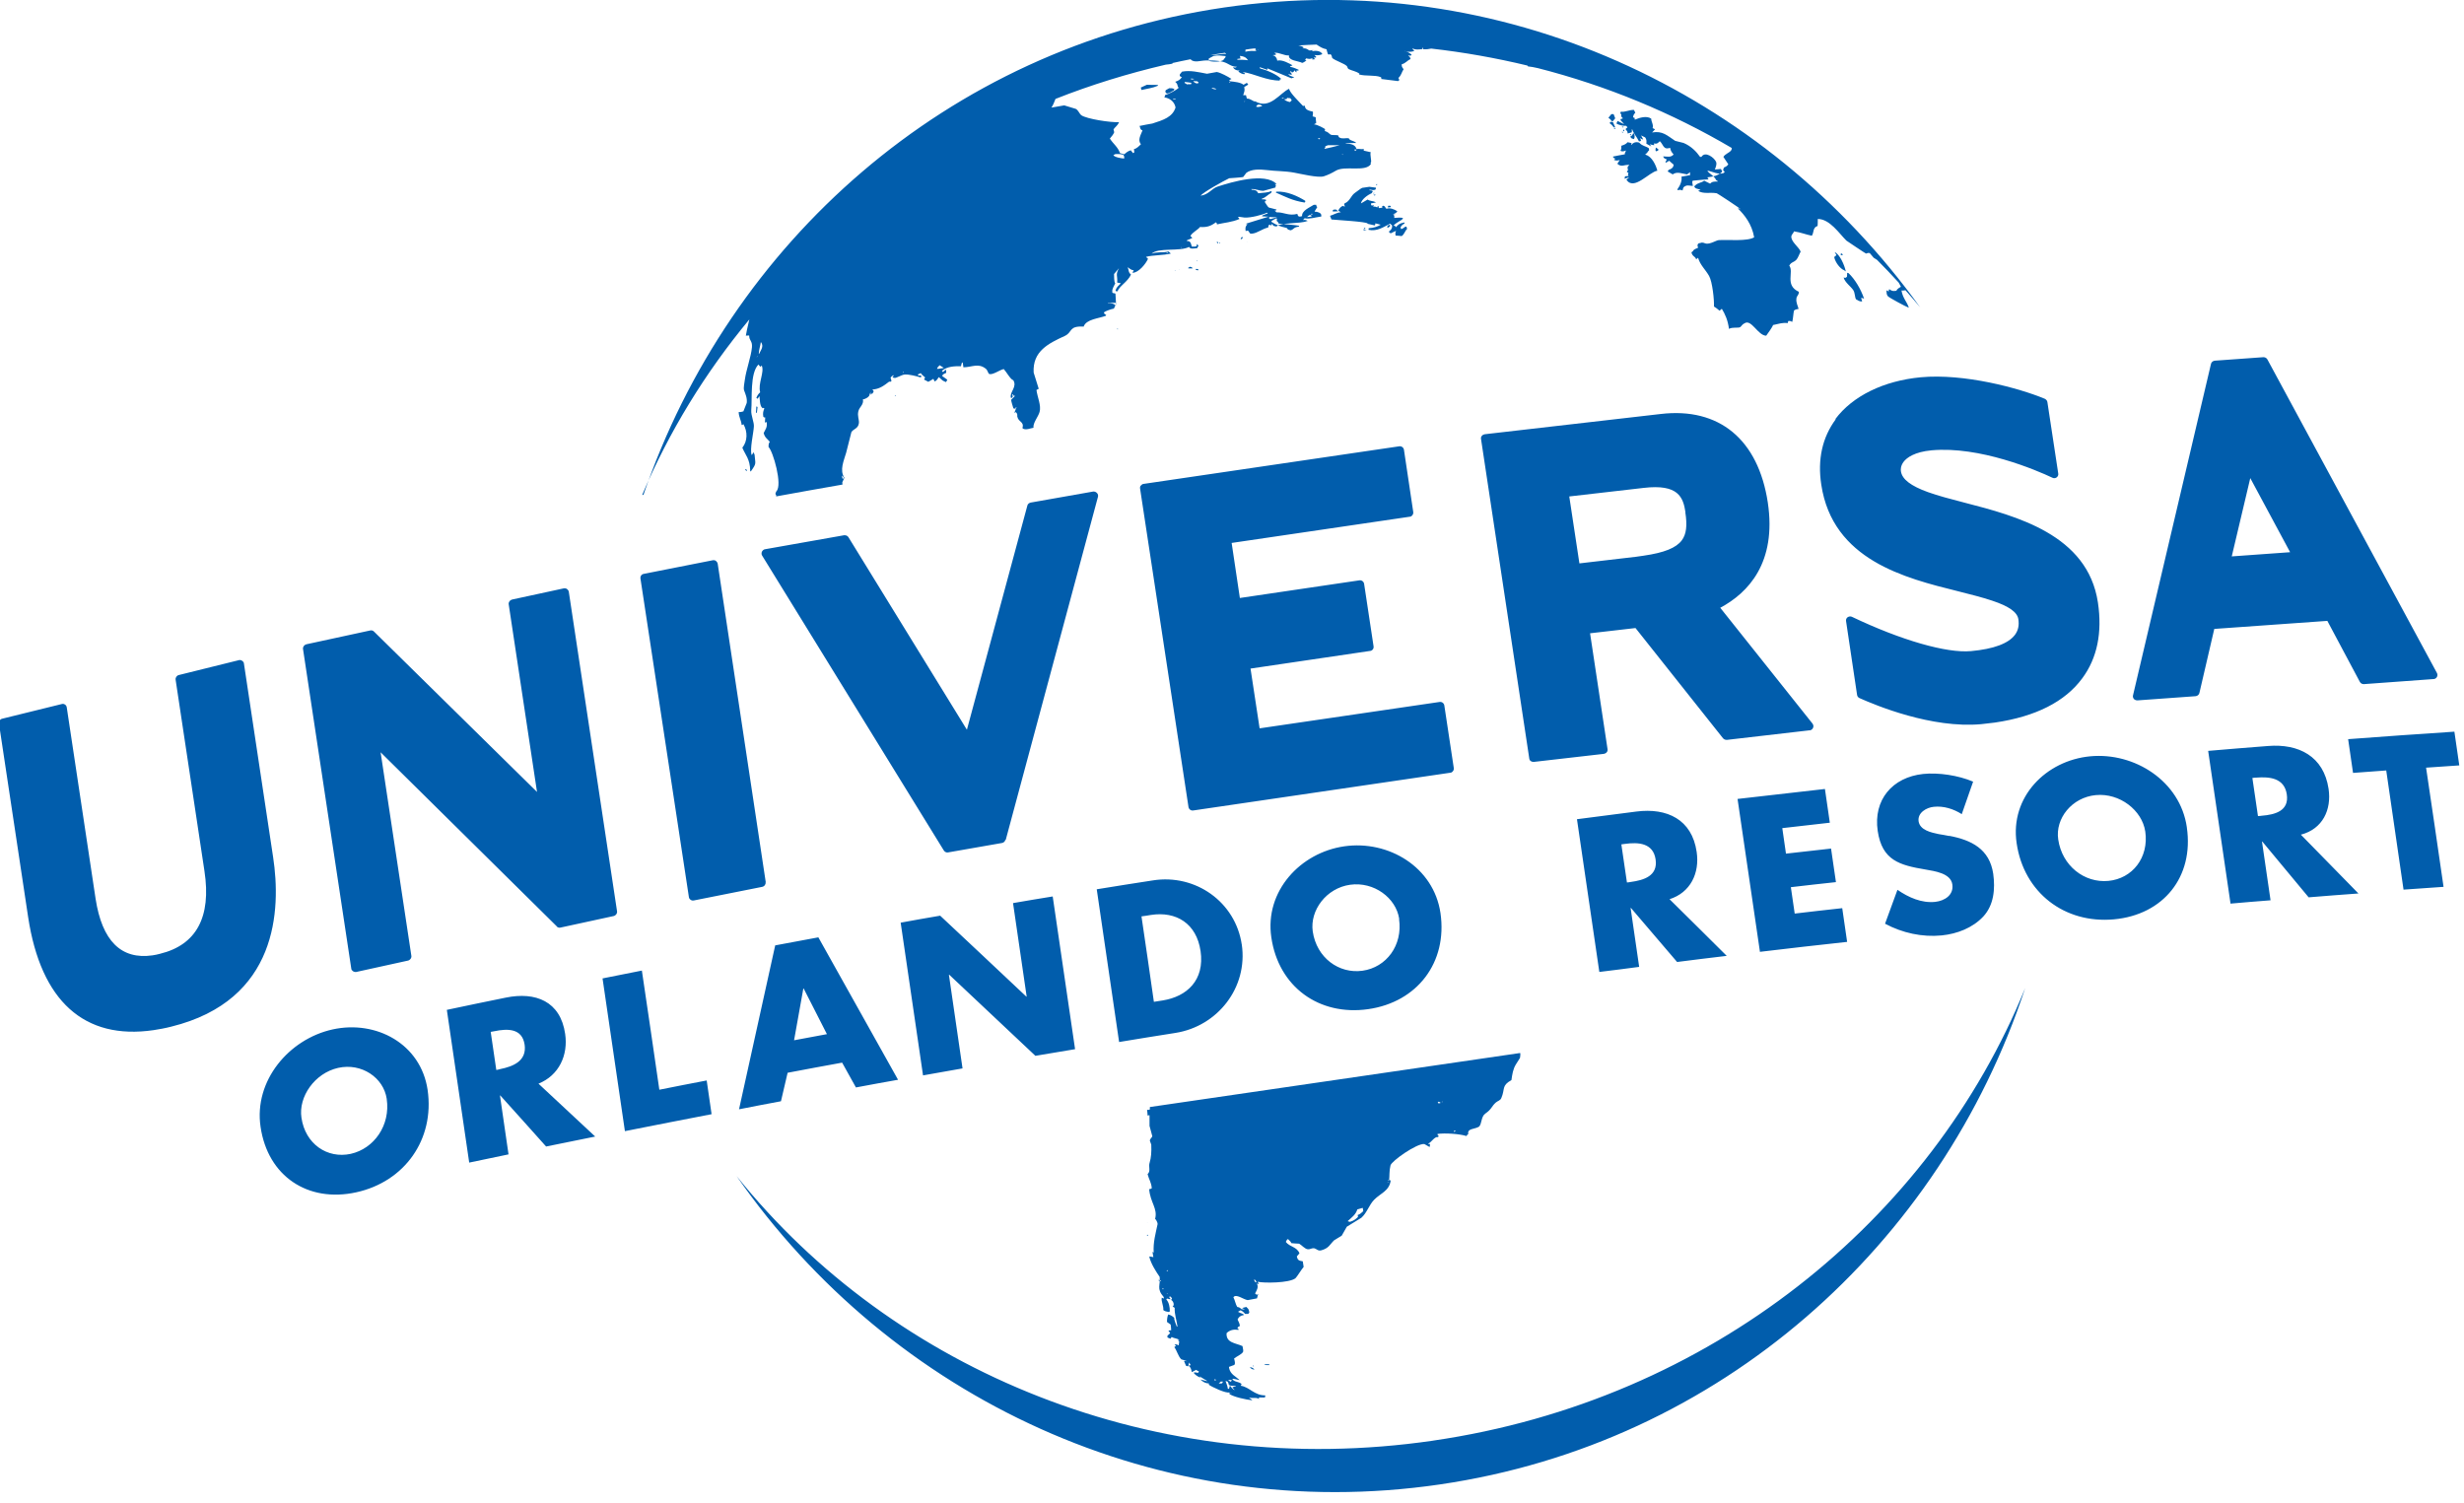 <svg viewBox="0 0 141 86" fill="none" xmlns="http://www.w3.org/2000/svg">
<path d="M134.37 42.3C134.46 42.94 134.56 43.58 134.65 44.23C135.28 44.18 135.91 44.14 136.55 44.09C136.88 46.36 137.21 48.64 137.54 50.91C138.3 50.86 139.07 50.8 139.83 50.75C139.5 48.48 139.17 46.2 138.83 43.93C139.46 43.89 140.09 43.84 140.73 43.8C140.64 43.16 140.54 42.52 140.45 41.87C138.42 42 136.39 42.15 134.36 42.3M130.86 45.46C130.72 44.51 129.86 44.44 129.11 44.5C129.04 44.5 128.96 44.51 128.89 44.52C129 45.25 129.1 45.97 129.21 46.7C129.28 46.7 129.36 46.69 129.43 46.68C130.18 46.62 131 46.41 130.86 45.46ZM131.66 47.76C132.76 48.88 133.86 50 134.96 51.13C134.01 51.2 133.06 51.27 132.11 51.35C131.23 50.29 130.34 49.22 129.46 48.16H129.44C129.6 49.28 129.77 50.4 129.93 51.52C129.17 51.58 128.4 51.64 127.64 51.71C127.21 48.8 126.79 45.88 126.36 42.97C127.5 42.87 128.64 42.78 129.79 42.69C131.53 42.55 132.97 43.27 133.25 45.14C133.43 46.35 132.9 47.44 131.68 47.76M122.76 47.58C122.58 46.37 121.3 45.37 119.93 45.5C118.56 45.63 117.6 46.84 117.78 48.04C118 49.55 119.28 50.54 120.65 50.41C122.02 50.28 122.98 49.08 122.76 47.57M125.14 47.35C125.55 50.18 123.8 52.35 120.97 52.61C118.14 52.87 115.81 51.08 115.4 48.25C115.01 45.61 117.08 43.52 119.61 43.28C122.15 43.04 124.76 44.7 125.14 47.34M111.54 47.84C111.34 47.8 111.13 47.76 110.93 47.73C110.51 47.64 109.87 47.51 109.79 47C109.72 46.51 110.24 46.21 110.66 46.17C111.22 46.11 111.79 46.29 112.26 46.59C112.48 45.97 112.69 45.35 112.91 44.73C112.06 44.37 110.94 44.2 110.05 44.29C108.29 44.48 107.19 45.77 107.45 47.55C107.7 49.24 108.7 49.51 110.19 49.76C110.7 49.85 111.63 49.97 111.72 50.61C111.81 51.22 111.28 51.55 110.74 51.61C109.96 51.69 109.22 51.36 108.58 50.92C108.34 51.57 108.11 52.21 107.87 52.86C108.86 53.39 110 53.64 111.11 53.53C112 53.44 112.88 53.1 113.49 52.45C114.1 51.79 114.18 50.87 114.06 50C113.85 48.59 112.82 48.07 111.54 47.83M100.7 54.47C102.37 54.27 104.03 54.08 105.7 53.9C105.61 53.26 105.51 52.62 105.42 51.97C104.52 52.07 103.61 52.17 102.7 52.28C102.63 51.78 102.55 51.27 102.48 50.77C103.34 50.67 104.2 50.57 105.06 50.48C104.97 49.84 104.87 49.2 104.78 48.56C103.92 48.66 103.06 48.75 102.2 48.85C102.13 48.36 102.06 47.88 101.99 47.39C102.89 47.29 103.8 47.18 104.71 47.08C104.62 46.44 104.52 45.8 104.43 45.15C102.76 45.34 101.1 45.53 99.43 45.72C99.86 48.64 100.28 51.55 100.71 54.46M94.74 49.18C94.6 48.23 93.74 48.19 93 48.29C92.93 48.3 92.85 48.31 92.78 48.32C92.89 49.05 92.99 49.77 93.1 50.5C93.17 50.5 93.25 50.48 93.32 50.47C94.06 50.37 94.88 50.13 94.74 49.18ZM95.53 51.45C96.62 52.53 97.72 53.61 98.81 54.7C97.86 54.81 96.92 54.93 95.97 55.05C95.09 54.02 94.21 52.99 93.33 51.96H93.31C93.47 53.08 93.64 54.2 93.8 55.33C93.04 55.43 92.28 55.53 91.52 55.62C91.09 52.7 90.67 49.79 90.24 46.88C91.38 46.73 92.51 46.59 93.65 46.44C95.39 46.22 96.82 46.89 97.09 48.75C97.27 49.96 96.74 51.08 95.53 51.46M80.07 52.59C79.89 51.38 78.62 50.44 77.26 50.63C75.9 50.82 74.95 52.09 75.12 53.3C75.34 54.81 76.62 55.74 77.97 55.55C79.33 55.36 80.28 54.1 80.06 52.59M82.43 52.25C82.84 55.08 81.1 57.35 78.29 57.75C75.48 58.15 73.16 56.47 72.75 53.64C72.36 51 74.41 48.79 76.93 48.43C79.45 48.07 82.04 49.61 82.43 52.25ZM68.7 54.42C68.47 52.85 67.31 52.13 65.85 52.36C65.67 52.39 65.5 52.42 65.32 52.44C65.56 54.07 65.8 55.7 66.03 57.33C66.2 57.3 66.37 57.28 66.54 57.25C67.9 57.03 68.95 56.11 68.7 54.41M71.06 54.05C71.42 56.51 69.68 58.73 67.26 59.11C66.19 59.28 65.11 59.45 64.04 59.63C63.61 56.72 63.19 53.8 62.76 50.89C63.83 50.72 64.91 50.54 65.98 50.38C68.41 50 70.7 51.61 71.06 54.06M58.75 57.03H58.73C57.09 55.48 55.44 53.94 53.8 52.4C53.04 52.53 52.29 52.66 51.54 52.8C51.97 55.72 52.39 58.63 52.82 61.54C53.58 61.41 54.33 61.27 55.08 61.14C54.82 59.35 54.56 57.57 54.3 55.78H54.32C55.96 57.32 57.61 58.87 59.25 60.42C60.01 60.29 60.76 60.17 61.52 60.04C61.09 57.13 60.67 54.21 60.24 51.3C59.48 51.42 58.73 51.55 57.97 51.68C58.23 53.46 58.49 55.24 58.75 57.03ZM47.32 59.18C46.88 58.31 46.43 57.44 45.99 56.57H45.97C45.79 57.56 45.62 58.55 45.44 59.53C46.07 59.41 46.69 59.3 47.32 59.18ZM46.83 53.64C48.35 56.35 49.87 59.07 51.39 61.79C50.59 61.93 49.78 62.08 48.98 62.23C48.72 61.76 48.46 61.29 48.19 60.81C47.15 61 46.11 61.19 45.07 61.39L44.69 63.02C43.89 63.17 43.09 63.32 42.29 63.48C42.98 60.35 43.67 57.23 44.36 54.1C45.18 53.95 46.01 53.79 46.83 53.64ZM36.74 55.54C35.99 55.69 35.24 55.84 34.48 55.99C34.91 58.9 35.33 61.82 35.76 64.73C37.41 64.4 39.07 64.08 40.72 63.76C40.63 63.12 40.53 62.48 40.44 61.83C39.54 62 38.64 62.18 37.73 62.36C37.4 60.09 37.07 57.81 36.73 55.54M30.02 59.78C29.88 58.83 29.03 58.86 28.3 59.01C28.23 59.02 28.15 59.04 28.08 59.05C28.19 59.78 28.29 60.5 28.4 61.23C28.47 61.22 28.55 61.2 28.62 61.18C29.36 61.03 30.16 60.72 30.02 59.77M30.81 62.01C31.89 63.02 32.98 64.03 34.06 65.04C33.13 65.23 32.19 65.42 31.25 65.61C30.38 64.64 29.51 63.66 28.63 62.69H28.61C28.77 63.82 28.94 64.94 29.1 66.06C28.35 66.22 27.6 66.37 26.85 66.53C26.42 63.61 26 60.7 25.57 57.79C26.69 57.55 27.81 57.32 28.94 57.09C30.65 56.74 32.07 57.3 32.34 59.16C32.52 60.37 32 61.54 30.8 62.02M22.13 62.88C21.95 61.67 20.69 60.81 19.35 61.11C18.01 61.41 17.07 62.76 17.25 63.96C17.47 65.47 18.73 66.32 20.07 66.03C21.41 65.73 22.35 64.39 22.13 62.89M24.47 62.37C24.88 65.2 23.16 67.62 20.39 68.23C17.62 68.84 15.32 67.31 14.91 64.48C14.52 61.84 16.54 59.46 19.03 58.91C21.52 58.36 24.08 59.73 24.47 62.37ZM131.05 31.6L128.77 27.36L127.71 31.84L131.05 31.6ZM139.45 38.51C139.49 38.58 139.49 38.67 139.45 38.74C139.41 38.81 139.35 38.85 139.27 38.86H139.25L135.27 39.15C135.17 39.15 135.09 39.11 135.04 39.02L133.18 35.53L126.71 35.99L125.86 39.65C125.84 39.75 125.75 39.83 125.64 39.84L122.31 40.08C122.23 40.08 122.16 40.05 122.11 40C122.06 39.94 122.04 39.86 122.06 39.79L126.52 20.83C126.54 20.73 126.63 20.65 126.74 20.64L129.52 20.44C129.61 20.44 129.7 20.48 129.75 20.57L139.45 38.51ZM105.05 23.99C104.28 25.03 104 26.29 104.22 27.73C104.87 32.05 109.01 33.08 112.03 33.83C112.74 34.01 113.42 34.18 113.99 34.37C114.96 34.69 115.44 35.03 115.5 35.44C115.55 35.79 115.49 36.07 115.31 36.32C114.94 36.82 114.1 37.14 112.79 37.26C111.4 37.39 108.79 36.64 105.98 35.3C105.9 35.26 105.81 35.27 105.73 35.32C105.66 35.37 105.62 35.46 105.64 35.55L106.27 39.77C106.28 39.85 106.34 39.92 106.41 39.95C107.33 40.36 110.53 41.7 113.38 41.44C113.64 41.41 113.9 41.38 114.15 41.35C116.48 41.01 118.17 40.16 119.16 38.81C120.01 37.66 120.31 36.2 120.05 34.47C119.46 30.59 115.38 29.53 112.4 28.76C111.63 28.56 110.9 28.37 110.32 28.16C109.35 27.81 108.85 27.43 108.78 26.98C108.76 26.87 108.76 26.66 108.93 26.43C109.11 26.19 109.56 25.86 110.53 25.77C113.29 25.52 116.52 26.9 117.45 27.34C117.53 27.38 117.62 27.37 117.69 27.32C117.76 27.27 117.8 27.18 117.78 27.09L117.16 23.01C117.15 22.93 117.09 22.86 117.01 22.82C115.52 22.2 112.39 21.36 109.91 21.59C107.79 21.79 106.01 22.66 105.02 23.99M96.45 29.32C96.32 28.45 96.04 27.69 94.06 27.92L89.8 28.41L90.38 32.24L93.63 31.86C93.78 31.84 93.92 31.82 94.05 31.8C95.24 31.63 95.92 31.35 96.24 30.92C96.5 30.57 96.56 30.08 96.44 29.31M103.57 41.79L98.82 42.34C98.74 42.34 98.66 42.32 98.6 42.25L93.59 35.94L90.99 36.24L91.99 42.87C92 42.93 91.99 43 91.94 43.05C91.9 43.1 91.84 43.13 91.78 43.14L87.77 43.6C87.64 43.61 87.52 43.53 87.51 43.4L84.75 25.12C84.74 25.06 84.75 24.99 84.8 24.94C84.84 24.89 84.9 24.86 84.96 24.85L95.04 23.69C98.38 23.3 100.61 25.15 101.16 28.75C101.68 32.21 100.03 33.93 98.44 34.78L103.72 41.41C103.77 41.48 103.79 41.57 103.75 41.65C103.72 41.73 103.65 41.78 103.56 41.8L103.57 41.79ZM65.28 27.78C65.24 27.83 65.23 27.9 65.24 27.96L68.01 46.18C68.03 46.31 68.15 46.4 68.28 46.38L82.99 44.22C83.05 44.22 83.11 44.18 83.15 44.12C83.19 44.07 83.2 44.01 83.19 43.94L82.65 40.37C82.63 40.24 82.51 40.15 82.38 40.17L72.08 41.68L71.56 38.26L78.4 37.25C78.46 37.25 78.52 37.21 78.56 37.16C78.6 37.11 78.61 37.04 78.6 36.98L78.06 33.41C78.04 33.28 77.92 33.19 77.79 33.21L70.95 34.22L70.48 31.07L80.67 29.57C80.73 29.57 80.79 29.53 80.83 29.47C80.87 29.42 80.88 29.35 80.87 29.29L80.34 25.74C80.32 25.61 80.2 25.52 80.07 25.54L65.45 27.69C65.39 27.69 65.33 27.73 65.29 27.79M57.55 48.07L62.83 28.43C62.85 28.35 62.83 28.27 62.77 28.21C62.71 28.15 62.64 28.12 62.55 28.13L58.98 28.76C58.89 28.78 58.81 28.84 58.79 28.93L55.33 41.76L48.55 30.74C48.5 30.66 48.41 30.62 48.3 30.63L43.78 31.43C43.7 31.44 43.64 31.5 43.6 31.57C43.57 31.64 43.57 31.73 43.61 31.79L54.01 48.67C54.06 48.75 54.16 48.8 54.25 48.78L57.34 48.24C57.43 48.22 57.51 48.16 57.53 48.06M43.82 50.49L41.07 32.26C41.06 32.2 41.02 32.14 40.97 32.1C40.92 32.06 40.85 32.05 40.79 32.06L36.84 32.84C36.71 32.86 36.63 32.98 36.65 33.11L39.42 51.33C39.43 51.4 39.46 51.45 39.52 51.49C39.57 51.53 39.63 51.54 39.69 51.53H39.7L43.62 50.75C43.75 50.72 43.83 50.6 43.81 50.48M31.86 53.02C31.92 53.08 32 53.1 32.08 53.08L35.12 52.42C35.24 52.39 35.33 52.27 35.31 52.15L32.55 33.87C32.54 33.8 32.5 33.75 32.45 33.71C32.4 33.67 32.33 33.66 32.26 33.67L29.3 34.31C29.18 34.34 29.09 34.46 29.11 34.58L30.73 45.32L21.4 36.14C21.34 36.08 21.26 36.06 21.18 36.08L17.53 36.87C17.41 36.9 17.32 37.02 17.34 37.14L20.1 55.42C20.1 55.49 20.15 55.54 20.2 55.58C20.25 55.61 20.31 55.63 20.37 55.62H20.39L23.35 54.97C23.47 54.94 23.56 54.82 23.54 54.7L21.78 43.05L31.86 53.01V53.02ZM13.85 37.81C13.79 37.77 13.72 37.76 13.66 37.78L10.23 38.63C10.11 38.66 10.03 38.78 10.05 38.9L11.7 49.85C12.1 52.48 11.24 54.07 9.16 54.58C9.01 54.62 8.87 54.65 8.73 54.67C6.93 54.93 5.84 53.84 5.47 51.43L3.82 40.48C3.81 40.41 3.77 40.35 3.72 40.32C3.66 40.28 3.6 40.27 3.53 40.29L0.12 41.13C1.35526e-05 41.16 -0.08 41.28 -0.06 41.4L1.61 52.48C2.34 57.29 4.82 59.53 8.79 58.95C9.11 58.9 9.45 58.84 9.8 58.75C15.92 57.24 16.08 52.03 15.63 49.06L13.96 37.98C13.96 37.91 13.91 37.85 13.86 37.82" fill="#015DAC"/>
<path d="M83.3 64.69C83.3 64.69 83.24 64.69 83.21 64.7C83.21 64.73 83.21 64.76 83.21 64.79C83.24 64.75 83.28 64.72 83.31 64.68M79.46 67.51H79.44C79.44 67.51 79.44 67.56 79.43 67.58C79.47 67.53 79.45 67.58 79.46 67.51ZM79.44 67.65L79.41 67.63C79.41 67.63 79.41 67.68 79.4 67.7C79.41 67.68 79.43 67.67 79.44 67.65ZM78.01 69.32C78.01 69.25 77.99 69.18 77.98 69.12C77.88 69.15 77.78 69.18 77.67 69.21C77.59 69.5 77.34 69.68 77.13 69.87V69.89C77.13 69.89 77.21 69.91 77.25 69.92C77.46 69.86 77.59 69.76 77.71 69.64C77.71 69.6 77.7 69.57 77.69 69.53C77.83 69.49 77.91 69.4 78 69.32M71.9 73.38V73.36C71.84 73.28 71.88 73.25 71.76 73.22C71.8 73.33 71.79 73.36 71.9 73.39M70.34 78.96C70.34 78.96 70.3 78.98 70.28 78.99L70.33 79.01C70.33 79.01 70.38 79.05 70.41 79.07C70.44 79.05 70.47 79.03 70.49 79.01L70.46 78.97C70.46 78.97 70.38 78.97 70.35 78.97M70.32 79.25C70.28 79.11 70.29 79.05 70.13 79.03C70.19 79.19 70.26 79.37 70.26 79.47C70.28 79.47 70.31 79.47 70.33 79.48C70.34 79.42 70.36 79.37 70.37 79.31L70.42 79.33C70.48 79.43 70.55 79.51 70.66 79.55C70.62 79.5 70.57 79.46 70.53 79.41V79.39C70.59 79.36 70.66 79.34 70.72 79.32V79.3C70.54 79.3 70.46 79.32 70.33 79.26M70.46 79.7H70.42L70.45 79.75V79.7H70.46ZM69.98 79.06H69.93C69.93 79.06 69.88 79.06 69.86 79.06C69.82 79.1 69.78 79.13 69.74 79.17C69.88 79.17 69.94 79.2 69.98 79.07M69.6 78.96C69.6 78.96 69.54 78.94 69.5 78.93L69.48 78.96C69.48 78.96 69.51 78.99 69.53 79C69.55 78.99 69.57 78.98 69.59 78.97M87 60.28C87 60.36 87 60.44 86.98 60.54C86.9 60.67 86.82 60.79 86.74 60.92C86.58 61.19 86.54 61.46 86.49 61.81C85.91 62.13 86.14 62.31 85.91 62.84C85.85 62.98 85.72 62.99 85.6 63.09C85.33 63.33 85.38 63.46 84.99 63.73C84.75 63.9 84.8 64.31 84.64 64.47C84.4 64.63 83.95 64.56 84.02 64.9C83.95 64.94 83.96 64.94 83.92 65.01C83.5 64.88 82.68 64.83 82.26 64.89C82.26 64.91 82.26 64.93 82.27 64.96C82.35 65.02 82.34 64.99 82.29 65.07C82.08 65.03 81.92 65.37 81.73 65.44V65.46C81.73 65.46 81.8 65.46 81.83 65.47C81.83 65.53 81.82 65.58 81.81 65.64C81.71 65.58 81.61 65.53 81.51 65.47C81.09 65.41 79.63 66.44 79.57 66.69C79.49 67.01 79.52 67.31 79.49 67.54C79.52 67.54 79.55 67.54 79.58 67.55C79.51 68.15 79 68.28 78.63 68.66C78.34 68.96 78.22 69.41 77.9 69.69C77.62 69.86 77.34 70.03 77.07 70.2C76.97 70.37 76.88 70.54 76.78 70.71C76.63 70.8 76.49 70.89 76.34 70.98C76.1 71.21 76.05 71.43 75.61 71.55C75.43 71.6 75.35 71.48 75.23 71.44C75.07 71.4 74.99 71.5 74.85 71.49C74.68 71.49 74.48 71.24 74.34 71.17C74.19 71.17 74.05 71.15 73.9 71.14C73.84 71.01 73.78 71 73.71 70.91C73.69 70.91 73.67 70.93 73.65 70.94C73.63 70.98 73.6 71.02 73.58 71.07C73.8 71.36 74.21 71.34 74.36 71.72C74.31 71.78 74.26 71.84 74.21 71.9C74.26 72.14 74.35 72.14 74.55 72.18C74.57 72.29 74.58 72.39 74.6 72.5C74.49 72.62 74.21 73.08 74.13 73.15C73.77 73.43 72.31 73.43 71.97 73.35C71.99 73.39 72.01 73.44 72.04 73.48H72.02C72.02 73.48 71.96 73.46 71.92 73.45C72.04 73.65 71.91 73.85 71.82 74.02C71.86 74.05 71.89 74.07 71.92 74.1C71.95 74.08 71.98 74.06 72 74.04C71.98 74.13 71.95 74.22 71.93 74.3C71.75 74.33 71.58 74.37 71.4 74.4C71.16 74.37 70.72 74.01 70.58 74.24C70.67 74.4 70.71 74.66 70.8 74.79C70.96 74.81 70.97 74.87 71.05 74.92C71.1 74.92 71.16 74.93 71.21 74.94V74.92C71.21 74.92 71.12 74.87 71.08 74.85C71.16 74.83 71.24 74.81 71.32 74.79C71.34 74.81 71.36 74.83 71.38 74.85C71.45 74.91 71.47 74.97 71.49 75.11C71.47 75.14 71.45 75.16 71.43 75.19C71.37 75.19 71.31 75.19 71.25 75.19C71.16 75.08 71.11 75.04 70.99 74.98C70.94 75.01 70.89 75.04 70.84 75.07L70.89 75.09C70.98 75.16 71.12 75.15 71.19 75.25C70.97 75.29 70.89 75.36 70.82 75.51C70.88 75.63 70.94 75.75 70.95 75.88C70.86 75.93 70.84 75.92 70.81 76.02C70.88 76.05 70.85 76.02 70.89 76.1H70.8C70.56 76.06 70.34 76.14 70.19 76.29C70.15 76.85 70.7 76.85 71.1 77.03C71.13 77.17 71.16 77.31 71.13 77.37C71.03 77.52 70.75 77.63 70.62 77.74C70.66 77.91 70.7 78.03 70.63 78.11C70.53 78.15 70.43 78.18 70.33 78.22V78.27C70.4 78.65 70.71 78.76 70.92 78.96V78.98C70.81 78.95 70.69 78.92 70.57 78.9C70.55 78.92 70.53 78.94 70.51 78.95L70.56 78.97C70.71 79.1 70.89 79.06 71.05 79.2C71.03 79.23 71.02 79.27 71 79.3C71.5 79.37 71.78 79.86 72.4 79.85C72.4 79.87 72.4 79.89 72.4 79.92L72.38 79.97H72.36C72.25 79.97 72.15 79.97 72.04 79.97C72.04 80 72.04 80.03 72.05 80.06C72 80.02 71.94 80.01 71.89 80H71.88C71.76 79.99 71.64 80.01 71.47 79.98C71.53 80.02 71.59 80.07 71.65 80.11V80.13C71.31 80.1 70.59 79.94 70.35 79.77C70.37 79.7 70.37 79.77 70.35 79.68C70.16 79.75 69.37 79.38 69.17 79.24C69.19 79.17 69.18 79.24 69.18 79.17C69 79.16 68.87 79.11 68.69 78.94C68.82 78.97 68.94 79.01 69.07 79.04V79.02C68.92 78.93 68.78 78.85 68.64 78.76C68.66 78.79 68.68 78.82 68.7 78.84C68.55 78.78 68.42 78.7 68.32 78.58L68.34 78.53C68.42 78.54 68.5 78.55 68.57 78.56C68.58 78.53 68.59 78.5 68.6 78.46C68.5 78.45 68.52 78.43 68.45 78.39C68.37 78.43 68.28 78.48 68.2 78.52C68.16 78.33 68.14 78.27 68.03 78.16L68.05 78.13H68.14C68.11 78.07 68.08 78.02 68.05 77.97C68.03 78.04 68.01 78.11 67.99 78.19C67.95 78.18 67.91 78.17 67.87 78.16C67.83 78.07 67.8 77.99 67.76 77.9V77.88C67.82 77.88 67.88 77.89 67.94 77.9C67.83 77.86 67.72 77.82 67.6 77.79C67.42 77.62 67.35 77.29 67.2 77.09C67.23 77.06 67.27 77.03 67.3 77.01C67.27 76.99 67.25 76.97 67.22 76.95V76.93C67.35 76.93 67.37 76.95 67.45 76.99C67.46 76.91 67.47 76.83 67.48 76.76C67.43 76.72 67.44 76.75 67.4 76.68C67.43 76.68 67.46 76.68 67.49 76.68C67.38 76.59 67.17 76.59 67.05 76.51C67.02 76.54 67 76.58 66.98 76.61C66.92 76.59 66.87 76.57 66.81 76.54C66.81 76.51 66.8 76.48 66.8 76.45C66.85 76.4 66.9 76.34 66.96 76.29C66.93 76.25 66.9 76.21 66.87 76.16V76.14L67.02 76.12C67.02 76.01 67 75.91 66.99 75.8C66.92 75.75 66.85 75.7 66.78 75.65C66.78 75.49 66.8 75.34 66.85 75.22C67.01 75.26 67.1 75.32 67.2 75.42C67.16 75.46 67.29 75.79 67.34 75.91H67.38C67.32 75.49 67.21 75.24 67.22 74.84C67.18 74.81 67.14 74.79 67.1 74.77C67.23 74.69 67.14 74.45 67.02 74.39C67.04 74.36 67.05 74.32 67.07 74.29C67.03 74.25 66.98 74.21 66.94 74.17C66.93 74.2 66.92 74.24 66.91 74.27C67 74.27 66.94 74.26 66.97 74.35H66.95C66.89 74.34 66.84 74.32 66.78 74.31C66.77 74.33 66.75 74.34 66.74 74.36C66.89 74.52 66.95 74.8 66.94 75.05C66.92 75.06 66.9 75.07 66.88 75.08C66.75 75.06 66.66 75.04 66.57 74.97C66.59 74.71 66.44 74.49 66.48 74.26C66.52 74.28 66.56 74.29 66.6 74.31C66.6 74.28 66.6 74.25 66.59 74.22C66.16 73.73 66.42 73.55 66.36 73.07C66.14 72.75 65.87 72.33 65.77 71.93L65.79 71.9C65.86 71.91 65.93 71.93 66 71.94C65.98 71.84 65.97 71.74 65.95 71.64C65.97 71.65 66 71.66 66.02 71.68C65.98 71.09 66.13 70.59 66.24 70.06C66.26 69.97 66.14 69.77 66.1 69.75C66.26 69.16 65.82 68.81 65.76 68.05C65.86 68.03 65.82 68.05 65.91 68C65.88 67.65 65.75 67.51 65.67 67.19C65.87 67.01 65.7 66.78 65.79 66.52C65.87 66.27 65.9 65.91 65.88 65.5C65.85 65.43 65.83 65.35 65.8 65.28C65.8 65.16 65.92 65.11 65.94 65.02C65.89 64.83 65.83 64.63 65.78 64.43C65.78 64.23 65.78 64.02 65.78 63.82C65.74 63.82 65.71 63.83 65.67 63.84C65.67 63.73 65.65 63.62 65.64 63.51C65.76 63.51 65.71 63.53 65.8 63.49C65.8 63.44 65.8 63.4 65.8 63.35L86.98 60.26L87 60.28ZM82.02 82.44C66.15 84.76 51.12 78.49 42.15 67.3C50.98 79.99 66.29 87.3 82.38 84.95C98.47 82.6 111.05 71.22 115.89 56.54C110.5 69.82 97.89 80.13 82.01 82.44M71.78 2.77C71.61 2.79 71.44 2.81 71.27 2.84C71.28 2.87 71.27 2.9 71.26 2.96C71.55 2.9 71.64 2.91 71.92 2.92C71.89 2.9 71.85 2.89 71.82 2.87C71.9 2.81 71.88 2.87 71.85 2.78C71.82 2.78 71.81 2.78 71.78 2.78M72.02 2.86C72.02 2.86 71.97 2.84 71.95 2.83C71.99 2.87 71.95 2.84 72.02 2.86ZM71.41 3.44C71.41 3.44 71.38 3.4 71.36 3.38C71.28 3.26 71.11 3.21 70.95 3.2C70.96 3.25 70.98 3.3 70.99 3.35C70.92 3.35 70.85 3.37 70.79 3.38L70.82 3.42C71.05 3.42 71.24 3.42 71.42 3.45M70.17 3.08C70.17 3.08 70.12 3.04 70.09 3.02C69.82 3.06 69.56 3.1 69.29 3.15C69.33 3.15 69.38 3.15 69.42 3.15C69.65 3.15 69.91 3.06 70.16 3.09V3.07L70.17 3.08ZM80.45 2.95C80.45 2.95 80.45 2.94 80.38 2.91C80.43 2.95 80.38 2.92 80.45 2.95ZM53.99 21.04C53.92 20.99 53.84 20.95 53.77 20.9C53.7 20.98 53.65 21 53.62 21.11C53.77 21.11 53.86 21.07 54 21.06V21.04H53.99ZM51.69 21.25C51.69 21.25 51.67 21.32 51.66 21.35C51.7 21.29 51.72 21.31 51.69 21.25ZM48.18 27.21C48.18 27.27 48.2 27.33 48.21 27.39C48.24 27.39 48.27 27.38 48.29 27.37V27.35C48.25 27.28 48.24 27.25 48.18 27.22M43.54 19.57C43.5 19.83 43.43 20.01 43.42 20.25H43.44C43.52 20.05 43.74 19.83 43.54 19.57ZM43.33 20.37C43.33 20.37 43.31 20.42 43.3 20.45C43.36 20.39 43.33 20.42 43.33 20.37ZM67.57 14.2C67.6 14.15 67.61 14.18 67.58 14.13C67.58 14.15 67.58 14.17 67.57 14.2ZM75.79 8.52C76.1 8.46 76.39 8.38 76.66 8.31C76.44 8.31 76.22 8.31 75.99 8.31C75.94 8.33 75.89 8.35 75.84 8.37C75.84 8.52 75.82 8.42 75.79 8.51M77.56 8.63C77.56 8.63 77.6 8.6 77.62 8.58V8.56C77.62 8.56 77.55 8.56 77.52 8.55C77.52 8.62 77.5 8.58 77.55 8.64M72.63 12.41C72.63 12.41 72.63 12.47 72.62 12.5C72.65 12.51 72.67 12.52 72.69 12.54C72.82 12.5 72.96 12.47 73.09 12.43C72.94 12.43 72.78 12.43 72.63 12.42M74.78 12.42C74.87 12.42 74.96 12.4 75.05 12.39V12.37C75.05 12.37 75.02 12.33 75.02 12.31C74.98 12.31 74.94 12.31 74.91 12.32C74.87 12.36 74.83 12.39 74.79 12.42M75.03 12.28C75.09 12.26 75.14 12.28 75.09 12.23H75.04L75.02 12.28H75.03ZM66.75 14.51C66.75 14.51 66.82 14.47 66.86 14.45C66.84 14.45 66.82 14.45 66.79 14.45L66.75 14.48V14.5V14.51ZM36.82 28.32C41.76 13.87 54.2 2.75 70.04 0.43C85.89 -1.88 100.98 5.22 109.88 17.59C109.61 17.26 109.32 16.93 109.04 16.61C108.97 16.62 108.85 16.64 108.81 16.62C108.89 17.08 109.11 17.24 109.23 17.6H109.21C109.1 17.57 108.09 17.03 108.03 16.95C107.95 16.86 107.96 16.74 107.95 16.62H107.97C107.97 16.62 108.04 16.66 108.08 16.68C108.08 16.59 108.08 16.6 108.11 16.55C108.28 16.65 108.28 16.67 108.52 16.64C108.57 16.51 108.71 16.46 108.78 16.41C108.74 16.32 108.69 16.25 108.65 16.17C108.25 15.73 107.83 15.29 107.41 14.87C107.35 14.83 107.29 14.79 107.22 14.75C107.15 14.66 107.07 14.58 107 14.49C106.9 14.44 106.8 14.52 106.78 14.51C106.74 14.5 105.66 13.77 105.66 13.77C105.25 13.37 104.71 12.53 104.02 12.53C104.02 12.55 104.02 12.56 104.02 12.58C104.02 12.7 104.02 12.81 104.01 12.93C103.72 13.02 103.81 13.31 103.68 13.49C103.33 13.42 103.06 13.3 102.66 13.24C102.63 13.35 102.52 13.42 102.51 13.51C102.46 13.82 102.95 14.14 103.04 14.4C102.97 14.52 102.89 14.77 102.79 14.87C102.63 15.03 102.5 14.99 102.39 15.2C102.67 15.57 102.11 16.32 102.94 16.7C102.94 16.89 102.82 16.92 102.8 17.07C102.76 17.33 102.9 17.53 102.92 17.68C102.77 17.7 102.73 17.72 102.66 17.77C102.62 17.93 102.61 18.24 102.56 18.42C102.47 18.38 102.46 18.36 102.33 18.37C102.32 18.41 102.31 18.45 102.3 18.49C102.01 18.45 101.79 18.53 101.46 18.6C101.44 18.7 101.15 19.1 101.07 19.21C100.6 19.21 100.22 18.24 99.83 18.5C99.69 18.56 99.66 18.67 99.58 18.72C99.46 18.79 99.15 18.7 98.94 18.82C98.87 18.3 98.71 17.97 98.53 17.67C98.49 17.71 98.44 17.74 98.4 17.78C98.28 17.68 98.21 17.62 98.08 17.54C98.1 17.18 97.99 16.12 97.8 15.79C97.59 15.42 97.29 15.17 97.17 14.75C97.1 14.81 97.12 14.81 97.06 14.83C96.99 14.65 96.85 14.69 96.79 14.44C96.82 14.42 96.85 14.39 96.88 14.37C96.91 14.27 97.06 14.23 97.18 14.17C97.1 14.06 97.14 13.9 97.29 13.91C97.45 13.84 97.51 13.92 97.63 13.94C97.87 13.98 98.21 13.75 98.36 13.74C98.93 13.71 99.99 13.82 100.38 13.58C100.25 12.82 99.82 12.29 99.46 11.94L99.48 11.91C99.48 11.91 99.57 11.96 99.62 11.99C99.6 11.93 98.25 11.05 98.24 11.06C97.85 10.99 97.48 11.12 97.17 10.92C97.22 10.9 97.27 10.88 97.31 10.87C97.16 10.78 97.01 10.84 96.94 10.64C96.96 10.64 96.97 10.64 96.99 10.64C97.1 10.47 97.38 10.46 97.52 10.34C97.63 10.4 97.74 10.45 97.86 10.51C97.98 10.38 98.1 10.39 98.3 10.39V10.37C98.3 10.37 98.24 10.33 98.21 10.31C98.09 10.07 97.88 9.98 97.71 9.8L97.73 9.77C97.97 9.81 98.35 10.02 98.64 9.9C98.66 9.87 98.68 9.84 98.7 9.82C98.56 9.76 98.61 9.68 98.66 9.58C98.79 9.53 98.84 9.49 98.9 9.4C98.81 9.26 98.71 9.12 98.62 8.98C98.7 8.82 98.95 8.75 99.06 8.61C99.09 8.57 99.1 8.52 99.1 8.47C95.69 6.46 91.96 4.91 88.01 3.9C87.79 3.85 87.58 3.81 87.44 3.8C87.43 3.78 87.41 3.76 87.4 3.75C85.61 3.32 83.77 2.99 81.9 2.78C81.76 2.81 81.62 2.83 81.45 2.82L81.42 2.78L81.44 2.74C81.44 2.74 81.4 2.74 81.39 2.74C81.39 2.76 81.39 2.79 81.39 2.81C81.13 2.84 81.02 2.85 80.84 2.78L80.82 2.8C80.82 2.8 80.89 2.87 80.93 2.9L80.89 2.93C80.76 2.97 80.63 2.97 80.5 2.95V2.97H80.55C80.62 3.02 80.7 3.07 80.78 3.12C80.76 3.15 80.74 3.17 80.72 3.19C80.63 3.18 80.64 3.16 80.58 3.2C80.69 3.24 80.68 3.27 80.72 3.38C80.52 3.46 80.46 3.61 80.21 3.68C80.21 3.84 80.24 3.85 80.32 3.96C80.21 4.12 80.19 4.32 80.02 4.46C80.06 4.52 80.07 4.53 80.06 4.61C80.04 4.61 80.02 4.63 80 4.64C79.68 4.6 79.36 4.56 79.04 4.52C79.04 4.43 79.07 4.46 79 4.41C78.68 4.28 78.14 4.37 77.77 4.26C77.77 4.2 77.83 4.22 77.77 4.2C77.6 4.08 77.38 4.05 77.19 3.96C77.1 3.92 77.11 3.81 77.07 3.78C76.94 3.64 76.41 3.47 76.25 3.33C76.19 3.27 76.25 3.19 76.13 3.1C76.05 3.12 76.06 3.14 75.99 3.1C75.96 3.01 75.93 2.92 75.91 2.82C75.67 2.77 75.55 2.69 75.34 2.55C74.99 2.56 74.65 2.58 74.3 2.6C74.42 2.62 74.56 2.67 74.62 2.72C74.54 2.75 74.57 2.72 74.54 2.77C74.78 2.74 74.86 2.87 74.94 2.89C75.01 2.89 75.09 2.87 75.16 2.86C75.12 2.9 75.06 2.87 75.1 2.93C75.32 2.88 75.59 2.92 75.67 3.1C75.51 3.16 75.43 3.18 75.22 3.15C75.26 3.19 75.29 3.23 75.33 3.27C75.31 3.28 75.29 3.29 75.27 3.3C75.18 3.29 75.25 3.26 75.18 3.31C75.21 3.34 75.23 3.36 75.26 3.39C75.21 3.39 75.15 3.4 75.1 3.41C75.1 3.38 75.1 3.35 75.09 3.32C74.99 3.4 74.87 3.37 74.75 3.34C74.7 3.39 74.72 3.36 74.69 3.44C74.71 3.45 74.74 3.46 74.76 3.48C74.65 3.51 74.67 3.55 74.52 3.6C74.3 3.48 73.71 3.48 73.76 3.17C73.5 3.2 73.21 2.99 72.92 3.02C72.95 3.04 72.99 3.07 73.02 3.09L73 3.14C72.94 3.14 72.88 3.15 72.82 3.16C72.98 3.18 73.08 3.34 73.09 3.47C73.37 3.39 73.81 3.65 73.95 3.73V3.75C73.95 3.75 73.87 3.78 73.82 3.79L73.85 3.83C74.03 3.86 74.16 3.93 74.31 3.99V4.03C74.31 4.03 74.21 4.04 74.16 4.05C74.18 4.08 74.2 4.1 74.22 4.13H74.2C74.12 4.1 74.12 4.1 74.07 4.02C74.02 4.11 74.06 4.11 73.93 4.15C73.89 4.09 73.91 4.1 73.85 4.07L73.83 4.12C73.89 4.19 73.92 4.2 73.92 4.28H73.9C73.84 4.27 73.78 4.25 73.71 4.24C73.82 4.37 73.9 4.35 74.05 4.42V4.44H74.01C73.97 4.45 73.94 4.46 73.9 4.48C73.46 4.3 72.96 4.09 72.52 3.91C72.52 3.94 72.52 3.97 72.53 4C72.38 3.95 72.23 3.89 72.08 3.84C72.09 3.87 72.1 3.89 72.11 3.92C72.49 4.01 73.05 4.25 73.31 4.51V4.53C73.21 4.56 73.25 4.5 73.23 4.61C72.47 4.61 71.81 4.23 71.13 4.12V4.14C71.22 4.17 71.2 4.14 71.24 4.24H71.15C71.02 4.21 70.96 4.17 70.86 4.09C70.89 4.07 70.92 4.05 70.94 4.04C70.74 4.04 70.64 3.98 70.55 3.85C70.66 3.86 70.7 3.89 70.78 3.82C70.43 3.82 70.32 3.63 69.99 3.54C69.66 3.45 69.28 3.46 69 3.46C68.72 3.46 68.31 3.62 68.13 3.39C67.78 3.46 67.43 3.53 67.08 3.61L67.11 3.64C66.97 3.67 66.84 3.69 66.71 3.7C64.53 4.21 62.42 4.86 60.4 5.66C60.33 5.83 60.27 6.01 60.17 6.15H60.21C60.44 6.11 60.67 6.07 60.9 6.03C61.12 6.1 61.34 6.16 61.56 6.23C61.71 6.31 61.77 6.51 61.87 6.59C62.18 6.81 63.57 7.02 64.04 6.99C63.96 7.18 63.83 7.25 63.72 7.4C63.73 7.46 63.75 7.51 63.76 7.57C63.7 7.71 63.61 7.81 63.51 7.93C63.71 8.24 63.97 8.41 64.09 8.76C64.17 8.78 64.25 8.81 64.33 8.83C64.44 8.74 64.53 8.65 64.71 8.6C64.76 8.69 64.8 8.68 64.82 8.76C64.85 8.75 64.88 8.74 64.91 8.72C64.91 8.66 64.89 8.59 64.89 8.53C65.04 8.51 65.18 8.36 65.29 8.25C65.08 8.02 65.29 7.7 65.38 7.46C65.24 7.43 65.25 7.3 65.21 7.2H65.25C65.48 7.15 65.71 7.11 65.94 7.07C66.57 6.87 67.1 6.7 67.27 6.15C67.2 5.8 66.93 5.62 66.63 5.57C66.65 5.52 66.67 5.48 66.68 5.43C66.89 5.39 67.39 5.11 67.45 5.02C67.33 4.91 67.45 4.86 67.25 4.68C67.44 4.62 67.55 4.55 67.63 4.41C67.55 4.39 67.56 4.39 67.51 4.34C67.51 4.31 67.51 4.28 67.52 4.25C67.56 4.2 67.6 4.15 67.64 4.1C68.12 4.01 68.58 4.13 69.07 4.22C69.26 4.19 69.44 4.15 69.63 4.12C69.86 4.16 70.26 4.38 70.46 4.51V4.53C70.38 4.56 70.39 4.55 70.35 4.59V4.61L70.38 4.65C70.65 4.68 70.99 4.71 71.16 4.85C71.22 4.81 71.29 4.78 71.35 4.74C71.38 4.77 71.4 4.81 71.43 4.84C71.35 4.89 71.28 4.93 71.2 4.98C71.25 5.22 71.19 5.25 71.14 5.45C71.19 5.45 71.25 5.45 71.3 5.45C71.31 5.51 71.33 5.58 71.35 5.64C71.59 5.64 71.71 5.83 71.83 5.8C72.67 6.29 73.25 5.31 73.77 5.08C73.79 5.3 74.4 5.88 74.56 6.06C74.6 6.06 74.63 6.06 74.67 6.05C74.67 6.29 74.91 6.34 75.13 6.39C75.15 6.53 75.1 6.65 75.12 6.66C75.18 6.68 75.23 6.69 75.29 6.71C75.29 6.88 75.33 7.01 75.31 7.06C75.23 7.08 75.26 7.06 75.2 7.12C75.37 7.12 75.81 7.36 75.84 7.4C75.77 7.48 75.79 7.42 75.84 7.51C76 7.55 76.03 7.63 76.14 7.7C76.24 7.76 76.48 7.7 76.59 7.76C76.6 7.83 76.59 7.84 76.67 7.88C76.83 7.96 76.99 7.89 77.18 7.91C77.23 8.06 77.48 8.04 77.61 8.18C77.41 8.18 77.21 8.19 77.01 8.2V8.22C77.3 8.22 77.55 8.27 77.63 8.53C77.78 8.5 77.81 8.55 78.05 8.53C78.04 8.61 78.03 8.56 78.04 8.62C78.18 8.65 78.31 8.68 78.44 8.71C78.38 8.84 78.5 9.19 78.45 9.31C78.43 9.31 78.42 9.3 78.4 9.29C78.46 9.38 78.46 9.32 78.44 9.4C78.12 9.86 76.95 9.46 76.44 9.77C76.22 9.9 76 10.01 75.75 10.09C75.42 10.19 74.4 9.94 74.06 9.88C73.51 9.78 73.02 9.8 72.47 9.73C72.06 9.68 71.6 9.68 71.32 9.89C71.26 9.97 71.2 10.05 71.14 10.13C71.1 10.15 70.34 10.2 70.34 10.2C69.99 10.37 68.87 10.99 68.7 11.2C69.16 11.14 69.34 10.79 69.67 10.68C70.49 10.41 72.38 9.86 73.04 10.52V10.54C73.04 10.54 72.98 10.54 72.95 10.53C72.99 10.6 73.06 10.6 72.99 10.66C72.99 10.68 72.99 10.7 72.99 10.73C72.76 10.79 72.53 10.86 72.3 10.92C72.03 10.92 71.91 10.81 71.6 10.82L71.63 10.86C71.81 10.86 71.93 10.9 72 11.06C72.34 11.02 72.54 11.03 72.77 10.93V10.95C72.77 10.95 72.75 11.01 72.74 11.04C72.53 11.15 72.44 11.3 72.21 11.37V11.41C72.34 11.4 72.4 11.41 72.47 11.45C72.44 11.48 72.4 11.52 72.37 11.55C72.44 11.64 72.54 11.85 72.62 11.88C72.76 11.92 72.91 11.95 73.05 11.99L73.03 12.04C73.03 12.04 72.97 12.04 72.94 12.05C72.97 12.08 73.01 12.12 73.05 12.15C73.49 12.14 73.73 12.37 74.24 12.24C74.28 12.42 74.35 12.41 74.51 12.37C74.48 12.05 74.97 11.86 75.18 11.72C75.23 11.72 75.27 11.72 75.32 11.72C75.33 11.82 75.32 11.78 75.38 11.85C75.33 11.93 75.28 12.01 75.23 12.09V12.11C75.39 12.11 75.61 12.18 75.61 12.32C75.61 12.34 75.61 12.36 75.61 12.39C75.24 12.44 74.94 12.55 74.65 12.49C74.62 12.56 74.6 12.54 74.55 12.59C74.69 12.58 74.76 12.59 74.84 12.65H74.79C74.45 12.81 73.22 12.73 73.05 12.96C72.92 12.94 72.85 12.95 72.8 12.81C72.77 12.84 72.75 12.88 72.72 12.91C72.7 12.89 72.68 12.87 72.66 12.85C72.55 12.91 72.6 12.92 72.57 13.02C72.23 13.09 71.96 13.34 71.65 13.37C71.48 13.39 71.53 13.31 71.42 13.2C71.37 13.2 71.33 13.21 71.28 13.22C71.25 12.99 71.28 12.98 71.37 12.83C71.4 12.81 71.43 12.79 71.46 12.78C71.41 12.8 71.36 12.82 71.31 12.84L71.33 12.79C71.75 12.66 72.17 12.53 72.59 12.4C72.47 12.4 72.34 12.38 72.22 12.38L72.24 12.33C72.34 12.29 72.44 12.25 72.55 12.21C72.53 12.2 72.52 12.18 72.5 12.17C72.23 12.3 71.57 12.47 71.22 12.45C71.14 12.45 70.9 12.39 70.84 12.41C70.87 12.45 70.9 12.49 70.93 12.53C70.49 12.72 70.07 12.74 69.64 12.84C69.63 12.76 69.64 12.78 69.58 12.72C69.26 12.96 69.04 13.01 68.67 12.99C68.55 13.15 68.24 13.29 68.12 13.5C68.16 13.54 68.19 13.58 68.23 13.62C68.13 13.66 68.03 13.71 67.92 13.75V13.79C68.17 13.79 68.15 13.98 68.2 14.11C68.26 14.11 68.32 14.11 68.38 14.11C68.51 14.09 68.46 14.09 68.5 13.96C68.53 13.99 68.56 14.03 68.58 14.06C68.56 14.11 68.53 14.16 68.51 14.2C68.25 14.23 68.12 14.26 68.04 14.13C67.54 14.41 66.26 14.15 65.9 14.52C66.22 14.39 66.54 14.48 66.87 14.39C66.91 14.43 66.96 14.47 67 14.51C66.56 14.62 65.97 14.59 65.58 14.7L65.61 14.74C65.68 14.77 65.65 14.74 65.69 14.82C65.57 15.09 65.16 15.61 64.81 15.61V15.59C64.81 15.59 64.86 15.51 64.88 15.47C64.71 15.45 64.65 15.37 64.53 15.29C64.61 15.49 64.56 15.58 64.72 15.71C64.54 16.12 64.04 16.38 63.95 16.67C63.87 16.67 63.88 16.67 63.83 16.64L63.85 16.59C63.9 16.41 64.03 16.34 64.14 16.21C64.07 16.2 64 16.18 63.93 16.17C63.96 15.73 63.82 15.75 64.03 15.35C63.94 15.46 63.85 15.57 63.75 15.68C63.75 15.79 63.75 16.16 63.82 16.21C63.76 16.32 63.63 16.57 63.65 16.66C63.67 16.76 63.61 16.72 63.69 16.77C63.74 16.77 63.78 16.79 63.83 16.8C63.85 17.04 63.87 17.5 63.86 17.51C63.86 17.45 63.84 17.39 63.84 17.33C63.69 17.33 63.55 17.33 63.4 17.33V17.35C63.58 17.34 63.74 17.37 63.83 17.47C63.8 17.53 63.77 17.6 63.74 17.66C63.61 17.68 63.27 17.79 63.17 17.88V17.9C63.23 18 63.2 17.97 63.3 18.02L63.28 18.07C62.88 18.23 62.16 18.26 62.01 18.69C61.15 18.64 61.38 19.01 60.94 19.22C60.01 19.65 59.08 20.09 59.15 21.32C59.25 21.63 59.34 21.94 59.44 22.25C59.4 22.27 59.35 22.29 59.31 22.32C59.37 22.75 59.59 23.2 59.49 23.57C59.41 23.86 59.1 24.2 59.14 24.48C59.04 24.48 58.66 24.66 58.51 24.5C58.62 24.11 58.27 24.17 58.21 23.82C58.23 23.7 58.19 23.65 58.13 23.58C58.07 23.61 58.1 23.62 58.05 23.62C58.1 23.5 58.1 23.45 58.17 23.33L58.14 23.29C58.14 23.29 58.12 23.36 58.11 23.39C58.07 23.39 58.03 23.37 57.99 23.37C57.94 23.17 57.85 22.96 57.87 22.87C57.94 22.8 58.02 22.72 58.09 22.65C57.97 22.65 58.03 22.67 57.96 22.56L57.92 22.59C57.96 22.69 57.98 22.68 57.9 22.77H57.85C57.75 22.44 58.23 22.15 57.98 21.75C57.85 21.75 57.56 21.24 57.44 21.12C57.21 21.16 56.77 21.5 56.59 21.39C56.54 21.35 56.52 21.19 56.41 21.1C55.98 20.76 55.64 21.01 55.13 21.02C55.12 20.92 55.1 20.83 55.09 20.73C55.07 20.75 55.05 20.77 55.03 20.79C55.02 20.84 55 20.9 54.99 20.96C54.63 20.95 54.21 20.96 53.9 21.22C53.92 21.24 53.93 21.26 53.95 21.28H53.97C54.02 21.23 54.08 21.19 54.13 21.15C54.15 21.27 54.16 21.27 54.13 21.35C54.01 21.39 53.96 21.42 53.91 21.51C53.93 21.52 53.94 21.53 53.96 21.55C54.04 21.61 54.13 21.67 54.21 21.73C54.19 21.77 54.16 21.82 54.14 21.86H54.12C54.12 21.86 54.07 21.84 54.05 21.83C53.92 21.79 53.83 21.66 53.72 21.58C53.64 21.68 53.63 21.77 53.48 21.83C53.46 21.78 53.44 21.73 53.41 21.68C53.31 21.74 53.22 21.8 53.12 21.85C53.04 21.81 52.96 21.76 52.88 21.72C52.89 21.7 52.9 21.67 52.91 21.64L52.95 21.61C52.86 21.53 52.72 21.42 52.69 21.35C52.63 21.38 52.58 21.4 52.52 21.43C52.53 21.45 52.54 21.47 52.55 21.49C52.6 21.49 52.65 21.49 52.71 21.49C52.71 21.52 52.71 21.55 52.72 21.58C52.7 21.58 52.68 21.58 52.65 21.59C52.48 21.53 52.01 21.42 51.8 21.43C51.59 21.43 51.26 21.68 51.16 21.62C51.13 21.62 51.1 21.6 51.07 21.6C51.09 21.56 51.12 21.53 51.14 21.49L51.12 21.47C51.05 21.52 51 21.55 50.96 21.62C50.99 21.73 51.09 21.87 50.88 21.84C50.57 22.08 50.31 22.27 49.92 22.29C49.95 22.32 49.97 22.35 50 22.39C49.98 22.43 49.95 22.48 49.93 22.52C49.87 22.52 49.91 22.52 49.81 22.59C49.83 22.51 49.83 22.54 49.81 22.45C49.79 22.49 49.78 22.53 49.76 22.58C49.76 22.7 49.52 22.85 49.38 22.85C49.44 23.16 49.18 23.28 49.12 23.53C49.05 23.81 49.17 24 49.15 24.21C49.11 24.54 48.83 24.54 48.72 24.73C48.62 25.12 48.52 25.52 48.42 25.91C48.29 26.36 48.03 26.91 48.32 27.34C48.28 27.43 48.24 27.52 48.2 27.6C48.2 27.63 48.2 27.67 48.21 27.73C46.94 27.95 45.67 28.18 44.4 28.41C44.41 28.4 44.42 28.38 44.43 28.37C44.35 28.24 44.36 28.27 44.43 28.11C44.79 27.76 44.24 25.83 43.98 25.58C43.98 25.44 43.98 25.39 44.05 25.28C43.9 25.1 43.77 25.05 43.7 24.78C43.81 24.55 43.92 24.45 43.87 24.15C43.84 24.16 43.8 24.17 43.77 24.18C43.77 24.08 43.79 23.99 43.79 23.89C43.71 23.89 43.73 23.89 43.68 23.85C43.64 23.62 43.68 23.53 43.74 23.37L43.69 23.34C43.62 23.36 43.66 23.39 43.62 23.34C43.47 23.23 43.48 22.8 43.46 22.67C43.42 22.72 43.39 22.77 43.35 22.82C43.33 22.8 43.3 22.79 43.28 22.77C43.34 22.63 43.38 22.56 43.5 22.45C43.36 21.94 43.76 21.3 43.59 20.92C43.56 20.94 43.54 20.97 43.51 20.99C43.47 20.95 43.44 20.9 43.4 20.86C42.91 21.36 43.05 22.8 42.99 23.48C42.97 23.77 43.16 24.17 43.14 24.41C43.12 24.78 42.9 25.7 43.01 26.03H43.03C43.06 25.98 43.09 25.93 43.12 25.88C43.14 25.93 43.16 25.98 43.18 26.02C43.22 26.56 43.31 26.49 42.97 26.97H42.93V26.94C42.92 26.26 42.65 26.04 42.48 25.62C42.78 25.24 42.79 24.71 42.54 24.27C42.48 24.32 42.51 24.31 42.44 24.32C42.42 24.05 42.28 23.89 42.27 23.58H42.29C42.41 23.59 42.44 23.56 42.54 23.54C42.6 23.38 42.67 23.22 42.73 23.06C42.77 22.79 42.65 22.53 42.58 22.34C42.53 22.19 42.61 21.87 42.62 21.75C42.7 21.14 42.98 20.43 43.03 19.87C43.06 19.49 42.87 19.51 42.87 19.2C42.8 19.2 42.74 19.2 42.68 19.21C42.68 19.17 42.79 18.64 42.88 18.28C40.35 21.33 38.28 24.71 36.75 28.32M67.29 5.67V5.65C67.23 5.65 67.17 5.65 67.11 5.65C67.13 5.66 67.14 5.67 67.16 5.69C67.2 5.69 67.25 5.68 67.29 5.67ZM66.92 5.04C66.85 5.08 66.78 5.12 66.71 5.16C66.7 5.19 66.69 5.22 66.68 5.25C66.71 5.28 66.73 5.31 66.76 5.35C66.93 5.35 67 5.25 67.15 5.19C67.17 5.16 67.19 5.13 67.21 5.1C67.12 5.06 67.07 5.04 66.93 5.05M68.16 4.49C68.16 4.49 68.16 4.53 68.16 4.55C68.21 4.55 68.26 4.54 68.32 4.53V4.51C68.26 4.51 68.21 4.5 68.16 4.49ZM67.95 4.82C68.02 4.82 68.09 4.82 68.15 4.82L68.17 4.8C68.17 4.8 68.17 4.76 68.17 4.74C68.05 4.72 67.92 4.7 67.8 4.69L67.78 4.74C67.84 4.77 67.9 4.81 67.95 4.84M63.71 8.88C63.79 9 64.15 9.06 64.31 9.07H64.33C64.34 8.97 64.33 8.93 64.28 8.86C64.16 8.81 64 8.81 63.82 8.82C63.78 8.84 63.75 8.86 63.71 8.88ZM65.28 5.01C65.28 5.01 65.31 5.11 65.32 5.15C65.65 5.07 65.96 5.04 66.25 4.91L66.27 4.86C66.06 4.86 65.84 4.86 65.63 4.85C65.51 4.9 65.4 4.96 65.28 5.01ZM70.41 4.71V4.69C70.41 4.69 70.36 4.69 70.34 4.69V4.73C70.34 4.73 70.39 4.71 70.41 4.7M68.48 4.77C68.48 4.77 68.54 4.77 68.57 4.76L68.59 4.72C68.59 4.72 68.54 4.67 68.51 4.65C68.43 4.65 68.36 4.65 68.28 4.64C68.34 4.73 68.39 4.74 68.48 4.78M71.92 6.03C71.92 6.03 71.9 6.08 71.88 6.1C71.97 6.15 72.09 6.11 72.2 6.08L72.22 6.04C72.22 6.04 72.14 6.01 72.1 5.99C72.06 5.99 72.02 5.99 71.98 5.99C71.96 6.01 71.94 6.03 71.92 6.04M75.5 7.96H75.52L75.54 7.91C75.5 7.91 75.46 7.91 75.42 7.91C75.47 7.98 75.42 7.94 75.5 7.97M73.5 5.68V5.7C73.58 5.77 73.7 5.82 73.82 5.84C73.85 5.81 73.89 5.77 73.92 5.74C73.89 5.7 73.86 5.66 73.84 5.62C73.78 5.62 73.72 5.61 73.65 5.6C73.64 5.68 73.65 5.67 73.5 5.68ZM69.61 5.1C69.54 5.05 69.43 5.03 69.33 5.03C69.38 5.09 69.44 5.09 69.52 5.11C69.55 5.11 69.58 5.11 69.61 5.1ZM73.66 13.09C73.72 13.15 73.76 13.16 73.86 13.18C74.06 13.11 74.01 13.01 74.32 12.97L74.34 12.94V12.92C74.18 12.88 73.21 12.8 73.21 12.8C73.12 12.76 73.16 12.8 73.13 12.7C73.01 12.62 73.07 12.65 73.08 12.51C73.06 12.51 73.03 12.51 73.01 12.5C72.93 12.55 72.85 12.59 72.77 12.64L72.75 12.69C73.02 12.87 73.25 12.96 73.61 13.04C73.68 13.08 73.64 13.04 73.67 13.1M71.25 5.79H71.21V5.84C71.22 5.82 71.24 5.81 71.25 5.79ZM73.01 11.02C73.56 11.26 73.95 11.48 74.65 11.59L74.69 11.56C74.69 11.56 74.69 11.52 74.69 11.49C74.29 11.24 73.63 10.92 73.03 10.97L73.01 11.02ZM68.53 14.91H68.49V14.96C68.5 14.94 68.52 14.93 68.53 14.91ZM71.34 13.83C71.34 13.83 71.34 13.85 71.38 13.83H71.34ZM42.66 26.84C42.66 26.84 42.66 26.87 42.65 26.89C42.68 26.91 42.7 26.94 42.72 26.96H42.74C42.71 26.85 42.74 26.87 42.66 26.84ZM79.55 12.94C79.55 12.94 79.55 12.9 79.54 12.87C79.52 12.87 79.5 12.87 79.47 12.87C79.44 12.9 79.42 12.92 79.39 12.95C79.39 12.97 79.39 12.99 79.38 13.02C79.4 13.02 79.43 13.02 79.45 13.02C79.48 12.99 79.52 12.97 79.55 12.94ZM79.83 12.29C79.83 12.29 79.8 12.26 79.78 12.25C79.78 12.27 79.77 12.3 79.77 12.32C79.79 12.32 79.81 12.3 79.84 12.29M68.11 15.26C68.11 15.26 68.04 15.3 68 15.32V15.36C68.08 15.36 68.16 15.36 68.24 15.36V15.34C68.18 15.28 68.21 15.29 68.11 15.27M67.46 15.4C67.46 15.4 67.46 15.42 67.51 15.4H67.46ZM78.03 13.17C78.03 13.17 78.08 13.18 78.1 13.18L78.14 13.15C78.14 13.15 78.08 13.13 78.04 13.11L78.02 13.16L78.03 13.17ZM79.43 11.78C79.43 11.78 79.43 11.84 79.42 11.87C79.48 11.87 79.54 11.86 79.6 11.85C79.55 11.75 79.56 11.77 79.43 11.78ZM78.04 13.02C78.04 13.02 78.08 13.08 78.1 13.1C78.11 13.08 78.13 13.07 78.14 13.05C78.11 13.04 78.07 13.03 78.04 13.02ZM68.58 15.42C68.53 15.39 68.53 15.39 68.44 15.39L68.42 15.44C68.42 15.44 68.5 15.46 68.54 15.47H68.56L68.58 15.42ZM71.12 13.57C71.12 13.57 71.08 13.57 71.05 13.57C71.03 13.6 71.01 13.63 70.99 13.67C71.01 13.67 71.02 13.68 71.04 13.69C71.09 13.63 71.1 13.66 71.12 13.57ZM69.79 13.93C69.79 13.93 69.82 13.9 69.83 13.88H69.78V13.93H69.79ZM67.21 15.46C67.21 15.46 67.24 15.49 67.26 15.5H67.28C67.28 15.5 67.28 15.48 67.21 15.46ZM69.64 13.82C69.64 13.9 69.63 13.87 69.68 13.93C69.69 13.91 69.71 13.9 69.72 13.88C69.69 13.86 69.67 13.84 69.64 13.82ZM78.67 11.19L78.71 11.16V11.14C78.71 11.14 78.63 11.14 78.59 11.14C78.62 11.16 78.64 11.18 78.67 11.2M78.61 11.09C78.61 11.09 78.64 11.06 78.65 11.04H78.6V11.09H78.61ZM78.76 10.54C78.76 10.54 78.76 10.59 78.75 10.61C78.82 10.56 78.78 10.62 78.81 10.54H78.76ZM76.31 12L76.27 12.03C76.27 12.03 76.27 12.08 76.26 12.1C76.37 12.1 76.47 12.1 76.58 12.09C76.54 12.06 76.49 12.02 76.45 11.99C76.4 11.99 76.36 11.99 76.31 12ZM80.48 12.97C80.36 12.96 80.36 13.06 80.18 13.11C80.17 13.08 80.16 13.05 80.14 13.02C80.19 12.92 80.25 12.85 80.36 12.8L80.38 12.75L80.35 12.73C80.07 12.79 80.02 12.85 79.88 13C79.86 12.97 79.84 12.94 79.82 12.92C79.76 12.92 79.82 12.94 79.75 12.9C79.89 12.74 80.2 12.61 80.25 12.54C80.26 12.52 80.28 12.51 80.29 12.49C80.18 12.42 79.95 12.47 79.78 12.47C79.81 12.32 79.78 12.43 79.73 12.25C79.86 12.21 79.9 12.18 79.96 12.09C79.8 11.98 79.54 11.87 79.34 11.95C79.24 11.87 79.3 11.81 79.15 11.77C79.09 11.81 79.15 11.81 79.09 11.8C79.09 11.87 79.07 11.84 79.12 11.89C79.08 11.89 79.03 11.89 78.98 11.9C78.85 11.92 78.9 11.92 78.9 11.8C78.79 11.83 78.83 11.8 78.82 11.87C78.73 11.83 78.68 11.81 78.58 11.83C78.59 11.81 78.6 11.78 78.62 11.76C78.53 11.73 78.59 11.74 78.51 11.77C78.49 11.76 78.48 11.74 78.46 11.73C78.46 11.7 78.46 11.67 78.45 11.64C78.54 11.62 78.63 11.61 78.72 11.59V11.57C78.57 11.49 78.41 11.52 78.26 11.42C78.13 11.49 78 11.57 77.88 11.64C77.91 11.41 78.27 11.15 78.49 11.06C78.52 11.02 78.54 10.98 78.56 10.94C78.49 10.9 78.49 10.89 78.37 10.89V10.87V10.85C78.49 10.87 78.58 10.89 78.69 10.86C78.7 10.84 78.72 10.83 78.73 10.81C78.73 10.79 78.73 10.76 78.74 10.74C78.61 10.72 78.49 10.71 78.36 10.69C78.22 10.71 78.09 10.73 77.95 10.75C77.87 10.78 77.65 10.96 77.53 11.04C77.3 11.2 77.25 11.52 76.94 11.64C76.91 11.73 76.91 11.71 76.96 11.79V11.81C76.87 11.81 76.9 11.81 76.84 11.78C76.7 11.84 76.64 11.94 76.58 12.05C76.63 12.08 76.68 12.11 76.73 12.15C76.54 12.14 76.32 12.29 76.11 12.35C76.14 12.42 76.16 12.49 76.19 12.56C76.58 12.6 78.14 12.68 78.28 12.79C78.25 12.79 78.22 12.79 78.19 12.79C78.35 12.83 78.51 12.86 78.67 12.9C78.7 12.85 78.7 12.87 78.7 12.78C78.8 12.81 78.91 12.83 79.01 12.86C78.84 12.96 78.64 13.04 78.32 13.06C78.32 13.09 78.32 13.12 78.31 13.15C78.81 13.26 79.16 12.99 79.55 12.8C79.59 12.83 79.62 12.87 79.66 12.9C79.68 13.09 79.58 13.17 79.48 13.25C79.52 13.34 79.51 13.32 79.59 13.35C79.69 13.3 79.79 13.25 79.89 13.21C79.85 13.3 79.84 13.33 79.86 13.48C79.99 13.49 80.09 13.49 80.21 13.51C80.37 13.4 80.39 13.22 80.52 13.1C80.5 13.04 80.49 12.98 80.47 12.92M78.15 13.19C78.15 13.19 78.18 13.16 78.19 13.14H78.15V13.19ZM73.84 3.45L73.81 3.41L73.79 3.46H73.83L73.84 3.45ZM76.83 8.86H76.85V8.84C76.82 8.83 76.8 8.82 76.78 8.8C76.8 8.82 76.82 8.84 76.83 8.86ZM70.01 3.42C70.01 3.42 70.09 3.32 70.13 3.27C70.13 3.25 70.13 3.23 70.13 3.21C69.91 3.19 69.74 3.15 69.45 3.2C69.36 3.25 69.26 3.3 69.17 3.35C69.17 3.39 69.17 3.42 69.17 3.46V3.48C69.34 3.54 69.84 3.57 70.03 3.42M63.92 18.84C63.92 18.84 63.96 18.84 63.99 18.84C63.97 18.83 63.96 18.82 63.94 18.8L63.92 18.85V18.84ZM43.35 23.29C43.35 23.29 43.3 23.27 43.28 23.26C43.28 23.37 43.27 23.48 43.26 23.59L43.29 23.63H43.31C43.32 23.51 43.34 23.4 43.35 23.29ZM73.46 5.64V5.62C73.41 5.59 73.42 5.6 73.34 5.59C73.39 5.64 73.37 5.63 73.46 5.64ZM51.2 22.68C51.2 22.68 51.25 22.64 51.28 22.62H51.23C51.23 22.62 51.21 22.66 51.2 22.68ZM106.67 17.09C106.48 16.53 106.14 15.97 105.78 15.63C105.75 15.63 105.73 15.62 105.7 15.61C105.7 15.69 105.7 15.76 105.69 15.84C105.59 15.91 105.63 15.91 105.5 15.88C105.57 16.16 105.9 16.38 106.05 16.6C106.16 16.77 106.13 17 106.21 17.13C106.32 17.17 106.36 17.26 106.56 17.25C106.54 17.18 106.52 17.12 106.5 17.05C106.56 17.05 106.57 17.05 106.66 17.09H106.68H106.67ZM105.38 14.5L105.33 14.53C105.33 14.53 105.33 14.58 105.34 14.6C105.38 14.6 105.42 14.6 105.46 14.59C105.41 14.52 105.44 14.54 105.37 14.5M105.54 15.47C105.54 15.47 105.58 15.5 105.6 15.52H105.62C105.55 15.16 105.26 14.53 104.99 14.43C105.02 14.49 105.06 14.54 105.09 14.6C105.05 14.64 105 14.67 104.96 14.71C105.02 15.02 105.31 15.39 105.54 15.47ZM94.73 8.59C94.73 8.59 94.75 8.63 94.77 8.66C94.81 8.65 94.85 8.63 94.89 8.61C94.89 8.59 94.89 8.56 94.9 8.54C94.85 8.51 94.8 8.48 94.75 8.44C94.75 8.49 94.74 8.54 94.73 8.59ZM92.42 9.1C92.42 9.1 92.37 9.13 92.35 9.14C92.46 9.21 92.55 9.19 92.69 9.16C92.62 9.26 92.61 9.28 92.55 9.37C92.79 9.59 92.93 9.41 93.24 9.44C93.09 9.58 93.14 9.57 93.16 9.74C93.07 9.87 93.07 9.83 93.19 9.89C93.14 10.02 93.15 9.94 93.19 10.07C93.12 10.07 93.05 10.09 92.99 10.09C92.99 10.14 92.97 10.18 92.96 10.23C93.05 10.2 93.14 10.17 93.23 10.14C93.18 10.19 93.13 10.24 93.07 10.28C93.49 10.95 94.38 9.83 94.84 9.77C94.76 9.45 94.53 8.96 94.18 8.86L94.15 8.82C94.3 8.75 94.27 8.67 94.37 8.6C94.37 8.56 94.36 8.52 94.35 8.48C94.14 8.34 93.99 8.37 93.8 8.16C93.6 8.1 93.46 8.16 93.34 8.3C93.34 8.24 93.34 8.27 93.37 8.19C93.29 8.17 93.21 8.15 93.13 8.14C93.07 8.23 92.95 8.29 92.78 8.34C92.78 8.51 92.79 8.51 92.73 8.63C92.84 8.69 92.93 8.66 93.04 8.61C93.02 8.74 92.97 8.72 92.98 8.83C92.75 8.87 92.53 8.91 92.3 8.96C92.34 9.1 92.35 9 92.43 9.08M93.29 7.68L93.27 7.71V7.73C93.27 7.73 93.31 7.73 93.33 7.74L93.35 7.71C93.35 7.71 93.31 7.68 93.29 7.67M93.5 7.95C93.56 7.88 93.56 7.69 93.46 7.61C93.42 7.72 93.41 7.75 93.29 7.82C93.36 7.95 93.38 7.91 93.49 7.96M92.82 7.52C92.82 7.52 92.82 7.57 92.83 7.59C92.85 7.59 92.86 7.59 92.88 7.59C92.84 7.52 92.88 7.56 92.82 7.53M92.92 7.51H92.94C92.94 7.51 92.94 7.45 92.95 7.43C92.93 7.43 92.92 7.43 92.9 7.43L92.88 7.46V7.48L92.91 7.5L92.92 7.51ZM92.45 7.35V7.33C92.45 7.33 92.4 7.33 92.37 7.34C92.37 7.36 92.37 7.37 92.37 7.39C92.39 7.38 92.42 7.36 92.44 7.35M92.91 7.26C92.91 7.26 92.84 7.24 92.8 7.23C92.83 7.26 92.86 7.28 92.89 7.31C92.89 7.29 92.9 7.27 92.91 7.26ZM92.19 6.97C92.19 6.97 92.13 7.02 92.1 7.04C92.2 7.11 92.27 7.18 92.35 7.29C92.38 7.29 92.4 7.29 92.43 7.29C92.39 7.19 92.34 7.09 92.3 6.99C92.26 6.99 92.23 6.97 92.19 6.96M92.34 6.53C92.34 6.53 92.25 6.53 92.21 6.53C92.15 6.6 92.1 6.67 92.04 6.74C92.12 6.81 92.18 6.83 92.2 6.91C92.23 6.92 92.26 6.93 92.28 6.95C92.33 6.89 92.38 6.83 92.43 6.77C92.4 6.69 92.37 6.62 92.34 6.54M92.49 7.06C92.64 7.17 92.92 7.21 93.06 7.2C93.08 7.23 93.1 7.26 93.13 7.29C93.09 7.32 93.05 7.35 93.02 7.39C93.1 7.51 93.14 7.5 93.14 7.64C93.22 7.62 93.3 7.59 93.38 7.57C93.38 7.53 93.38 7.49 93.38 7.45V7.4H93.4C93.49 7.66 93.66 7.82 93.79 8.09C93.82 8.09 93.86 8.08 93.89 8.07C93.89 8.05 93.9 8.03 93.91 8.02C93.89 7.98 93.86 7.95 93.84 7.91C93.9 7.93 93.95 7.95 94.01 7.98H94.03C93.99 7.9 93.95 7.83 93.91 7.75C93.98 7.79 94.06 7.82 94.14 7.86C94.22 7.96 94.23 8.07 94.21 8.22C94.3 8.27 94.38 8.32 94.47 8.37H94.49C94.49 8.37 94.45 8.31 94.42 8.28V8.26C94.5 8.28 94.58 8.3 94.66 8.31C94.66 8.28 94.65 8.25 94.64 8.21C94.82 8.25 94.87 8.19 94.98 8.08C95.19 8.26 95.17 8.6 95.57 8.46C95.61 8.66 95.67 8.72 95.77 8.84C95.61 9.03 95.39 8.95 95.17 8.95C95.23 9.1 95.28 9.06 95.38 9.13C95.36 9.18 95.33 9.22 95.3 9.27L95.33 9.31C95.39 9.27 95.45 9.24 95.52 9.2C95.6 9.27 95.68 9.35 95.77 9.42C95.77 9.58 95.65 9.67 95.49 9.72C95.47 9.75 95.45 9.78 95.43 9.81C95.53 9.87 95.62 9.92 95.72 9.98C95.96 9.8 96.23 9.93 96.54 9.98C96.6 9.94 96.66 9.89 96.72 9.85C96.7 9.94 96.7 9.93 96.72 10.02C96.55 10.05 96.39 10.08 96.22 10.11C96.26 10.33 96.16 10.6 95.99 10.83V10.88C96.13 10.87 96.14 10.84 96.28 10.9C96.33 10.79 96.28 10.72 96.46 10.64C96.58 10.58 96.74 10.64 96.87 10.64C96.87 10.55 96.8 10.4 96.87 10.34C96.87 10.34 97.67 10.26 97.7 10.27C97.72 10.27 97.75 10.27 97.77 10.26C97.75 10.22 97.72 10.19 97.7 10.15C98.08 10.1 98.27 10.06 98.53 9.85C98.53 9.83 98.54 9.82 98.55 9.8C98.52 9.76 98.5 9.71 98.48 9.67L98.13 9.7C98.17 9.59 98.26 9.41 98.2 9.26C98.1 9.03 97.58 8.62 97.36 8.98C97.33 8.98 97.31 8.98 97.28 8.97C97.08 8.68 96.77 8.36 96.34 8.18C96.18 8.14 96.02 8.1 95.86 8.06C95.39 7.75 95.15 7.48 94.54 7.58C94.6 7.52 94.66 7.46 94.71 7.4C94.66 7.38 94.61 7.35 94.57 7.33C94.63 7.12 94.49 6.98 94.49 6.79C94.23 6.61 93.83 6.73 93.55 6.85C93.52 6.71 93.58 6.75 93.45 6.72C93.46 6.6 93.5 6.53 93.58 6.45C93.55 6.4 93.53 6.35 93.5 6.29C93.23 6.28 93 6.43 92.75 6.39C92.71 6.47 92.72 6.48 92.78 6.56C92.76 6.67 92.78 6.68 92.87 6.77L92.82 6.8C92.73 6.8 92.77 6.79 92.73 6.87C92.8 6.94 92.86 7.01 92.92 7.08V7.1C92.8 7.04 92.68 6.98 92.56 6.92C92.53 7.03 92.54 6.96 92.49 7.08M71.76 78.19C71.76 78.19 71.72 78.16 71.7 78.14H71.69C71.69 78.21 71.68 78.17 71.77 78.19M66.77 74.04H66.81L66.78 73.99C66.78 74.01 66.77 74.02 66.77 74.04ZM66.82 72.74L66.84 72.71V72.69L66.75 72.7C66.8 72.76 66.75 72.7 66.82 72.74ZM82.27 63.1C82.27 63.1 82.3 63.13 82.32 63.14C82.36 63.14 82.39 63.13 82.43 63.12V63.1C82.43 63.1 82.36 63.06 82.33 63.04C82.31 63.06 82.29 63.08 82.27 63.1ZM66.52 73.71C66.52 73.71 66.52 73.75 66.53 73.78C66.55 73.78 66.57 73.78 66.6 73.77C66.57 73.75 66.55 73.73 66.52 73.71ZM82.56 63.04H82.51V63.09C82.52 63.07 82.54 63.06 82.55 63.04M71.52 78.23C71.59 78.33 71.65 78.37 71.79 78.37C71.71 78.29 71.64 78.25 71.52 78.23ZM72.62 78.12L72.64 78.07C72.54 78.07 72.44 78.07 72.34 78.07C72.41 78.14 72.51 78.11 72.62 78.12ZM66.33 73.32H66.42V73.28C66.37 73.25 66.37 73.25 66.28 73.25C66.3 73.27 66.32 73.29 66.34 73.31M65.7 70.69C65.7 70.69 65.67 70.66 65.65 70.65C65.65 70.67 65.64 70.68 65.63 70.7L65.68 70.72L65.7 70.69ZM65.63 69.98H65.67C65.67 69.98 65.67 70 65.63 69.98Z" fill="#015DAC"/>
</svg>
